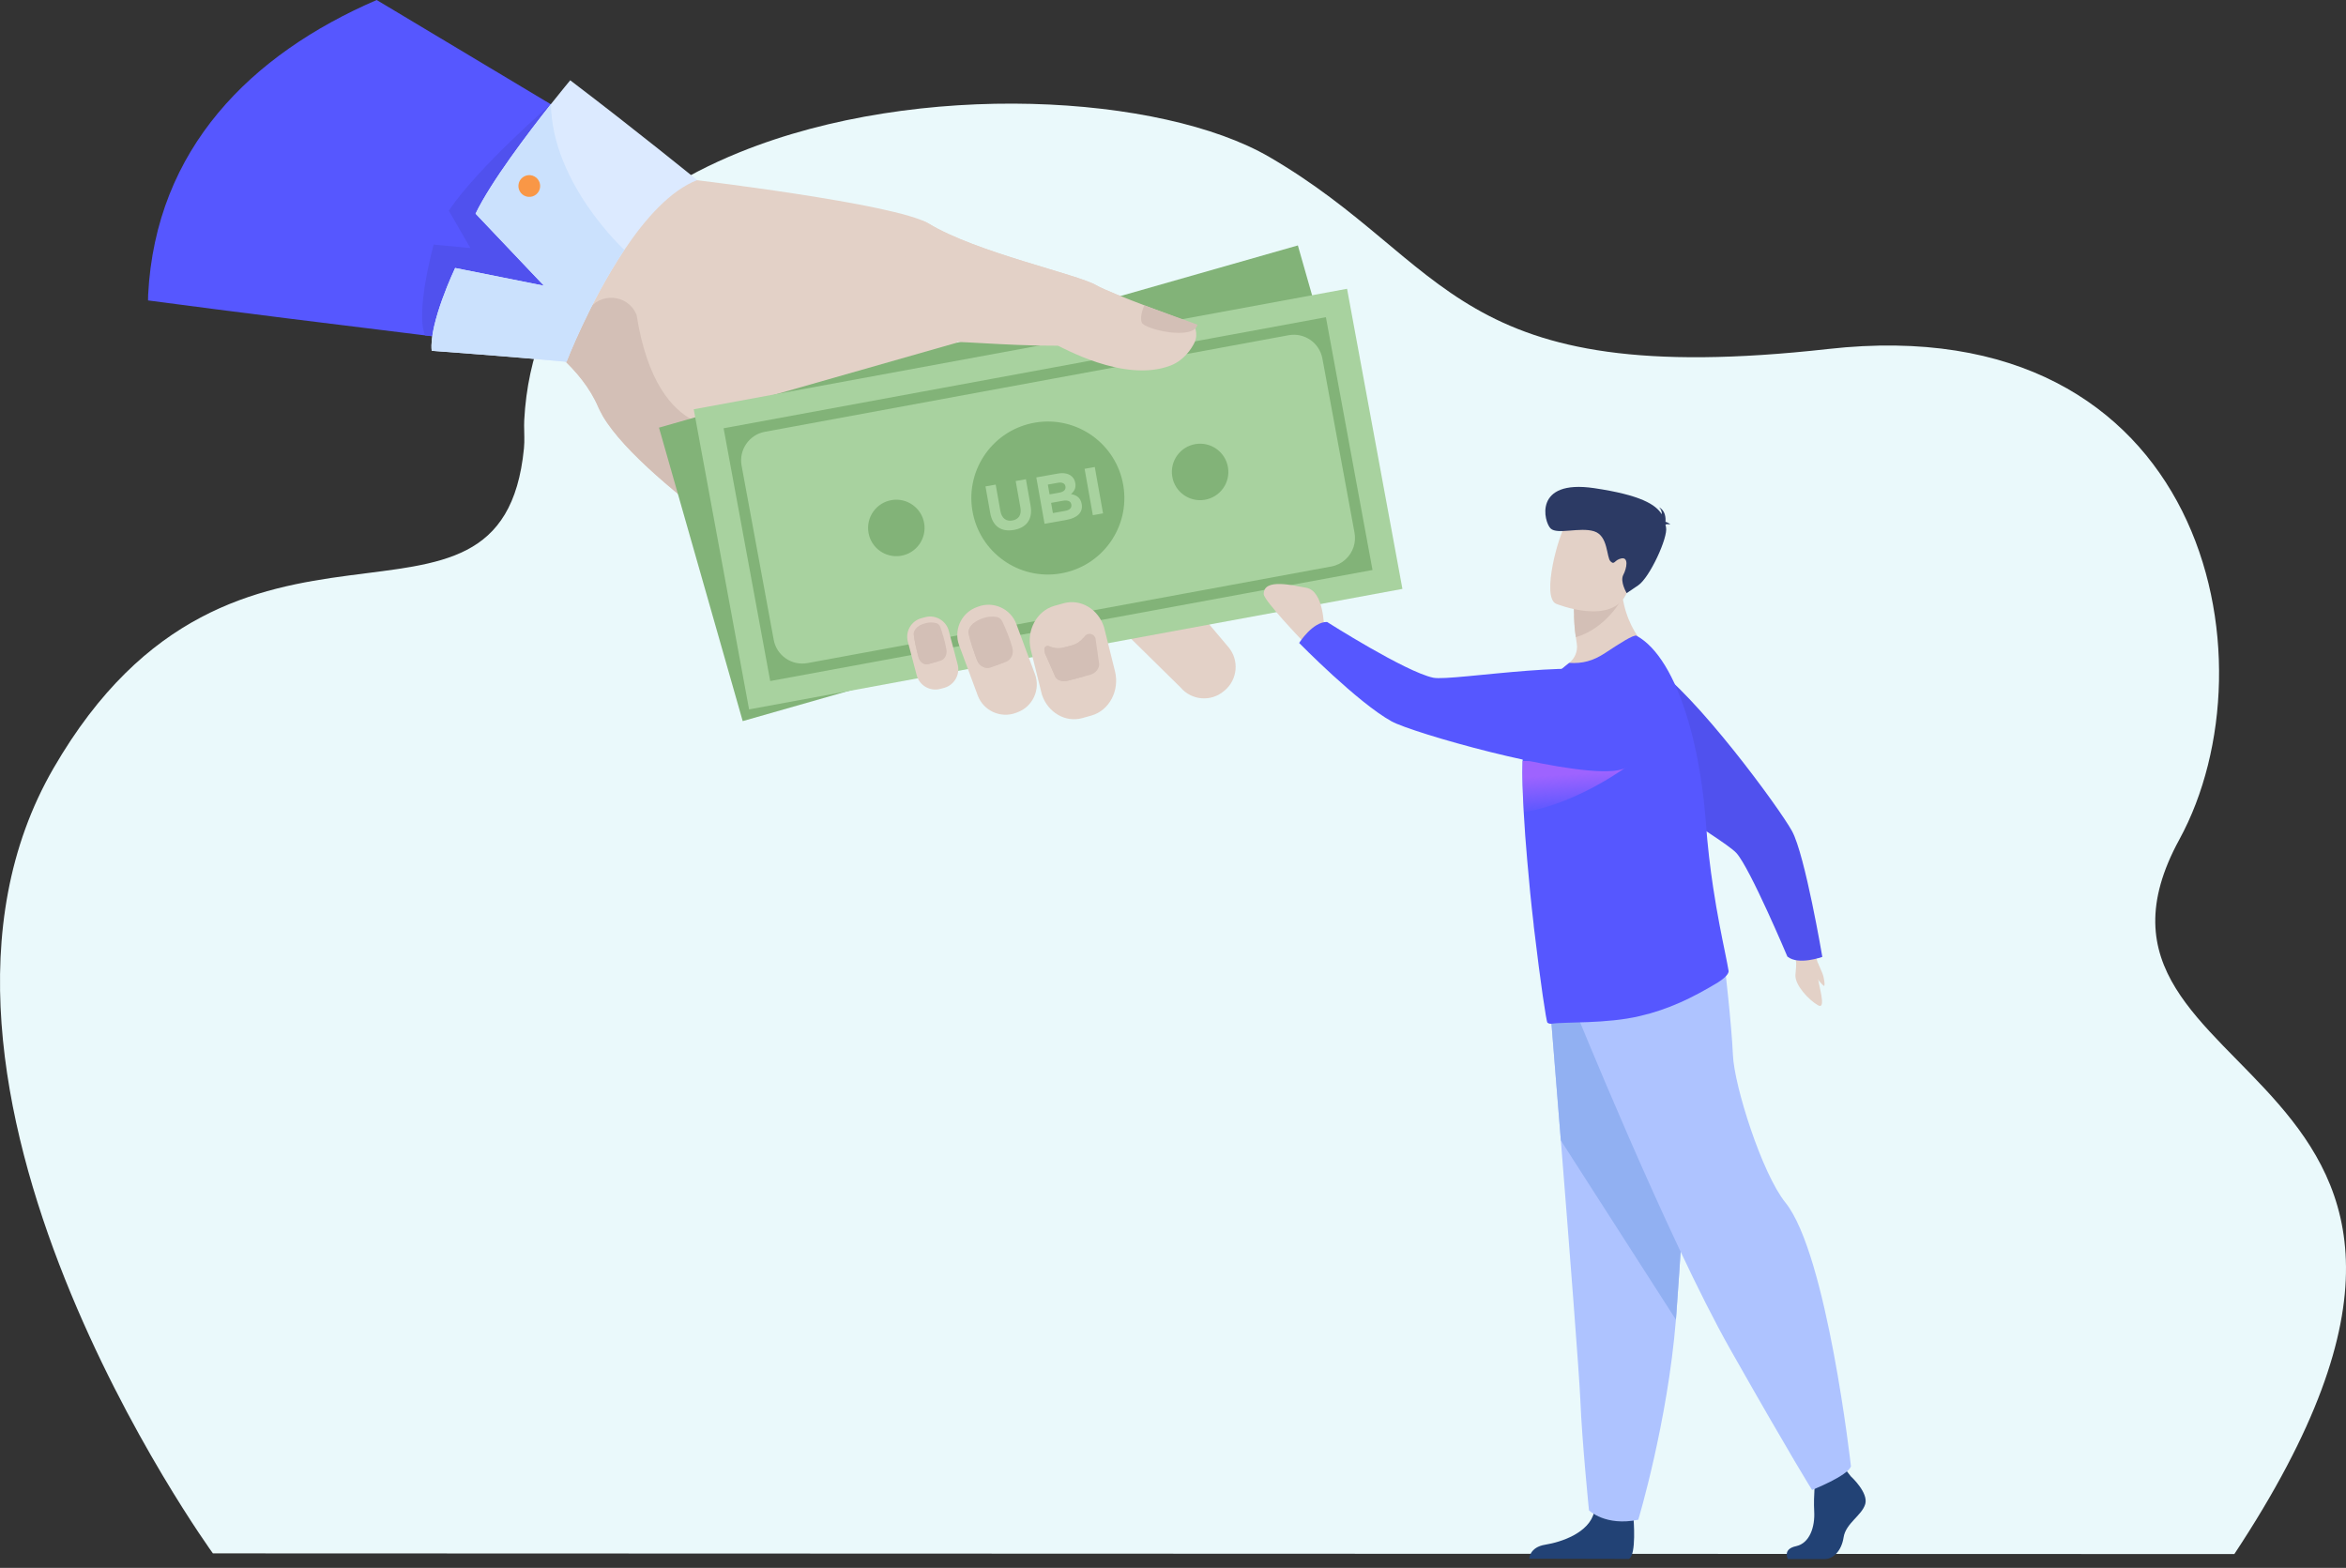 <svg width="199" height="133" viewBox="0 0 199 133" fill="none" xmlns="http://www.w3.org/2000/svg">
<rect x="0" y="0" width="199" height="133" fill="#333333" stroke="none"/>
<path d="M189.527 131.83L18.06 131.771C18.06 131.771 -10.916 91.864 4.538 65.168C19.991 38.47 42.564 57.315 44.445 38.028C44.51 37.375 44.458 36.729 44.458 36.098C44.458 35.948 44.46 35.8 44.468 35.652C45.047 24.576 52.279 17.417 61.824 13.298C62.132 13.165 62.442 13.036 62.755 12.91C77.976 6.746 98.556 8.014 107.667 13.313C123.168 22.331 123.071 33.184 155.081 29.604C187.091 26.024 193.196 55.962 184.863 71.215C173.04 92.858 217.649 89.303 189.527 131.831V131.83Z" fill="#EAF9FB"/>
<path d="M100.146 58.321L95.492 53.739L90.924 49.242C90.701 48.978 90.656 48.711 90.731 48.444C90.966 47.606 92.387 46.773 93.217 46.074L93.3 46.003C94.394 45.081 96.043 45.221 96.964 46.314L102.548 52.934L104.204 54.897C105.126 55.99 104.986 57.639 103.894 58.561L103.81 58.632C102.717 59.554 101.068 59.414 100.146 58.321V58.321Z" fill="#E3D1C7"/>
<path d="M101.501 28.835C101.446 29.419 100.788 30.359 99.603 30.499C93.618 31.211 89.89 29.323 89.716 29.326C85.165 29.347 81.944 27.69 80.968 28.548C80.932 28.579 80.943 28.647 80.994 28.743C81.886 30.474 95.695 41.986 95.895 43.264C96.108 44.612 70.211 50.958 70.211 50.958C70.211 50.958 66.384 48.573 62.1 45.442C59.927 43.857 57.638 42.08 55.67 40.324C53.685 38.557 52.025 36.809 51.138 35.303L51.133 35.293C50.999 35.068 50.885 34.847 50.789 34.632C50.773 34.599 50.76 34.567 50.748 34.539C50.055 32.912 48.875 31.48 47.532 30.259C44.056 27.098 39.494 25.361 39.494 25.361L58.51 15.214C58.51 15.214 75.971 17.265 78.764 18.96C82.835 21.433 91.361 23.245 93.001 24.203C94.219 24.913 100.635 27.217 101.103 27.423C101.305 27.514 101.572 28.104 101.501 28.833L101.501 28.835Z" fill="#E3D1C7"/>
<path d="M52.494 12.305C52.494 12.305 52.49 12.343 52.479 12.416C52.402 12.989 52.009 15.673 51.126 18.736C51.093 18.85 51.059 18.965 51.026 19.079C51.011 19.131 50.995 19.183 50.979 19.233C49.881 22.869 48.095 26.896 45.338 28.52H45.337C45.18 28.613 45.018 28.698 44.854 28.776C44.472 28.953 44.072 29.086 43.655 29.166C43.347 29.226 43.03 29.258 42.702 29.258C42.702 29.258 40.284 28.967 36.667 28.527C36.469 28.503 36.267 28.477 36.062 28.452C29.521 27.654 19.526 26.417 12.556 25.485C12.555 25.317 12.558 25.152 12.567 24.987C13.213 12.605 21.292 4.604 31.953 0C37.616 3.386 42.92 6.564 46.721 8.843C46.722 8.843 46.724 8.843 46.724 8.844C46.728 8.846 46.731 8.847 46.733 8.849C46.976 8.995 47.213 9.137 47.443 9.274L47.458 9.283C50.569 11.149 52.496 12.306 52.496 12.306L52.494 12.305Z" fill="#5657FF"/>
<path d="M53.977 26.671C53.985 26.688 53.996 26.703 54 26.72C55.787 38.018 62.347 36.155 62.347 36.155L62.1 45.442C59.927 43.856 57.638 42.079 55.67 40.323C53.685 38.557 52.025 36.808 51.138 35.302L51.133 35.292C50.979 35.012 50.863 34.788 50.789 34.632C50.773 34.598 50.76 34.567 50.748 34.539C50.055 32.911 48.875 31.479 47.532 30.258C48.231 29.065 49.047 27.71 49.853 26.382C50.835 24.767 53.243 24.928 53.978 26.67L53.977 26.671Z" fill="#D3BFB6"/>
<path d="M46.731 8.83C46.731 8.83 40.596 14.137 38.069 17.866L39.9 21.042L36.785 20.749C36.785 20.749 35.198 26.506 36.06 28.45L44.554 29.25L54.346 13.581L46.731 8.83Z" fill="#5051EE"/>
<path d="M36.619 29.758C36.368 27.449 38.608 22.734 38.608 22.734L46.14 24.237L40.341 18.125C41.651 15.416 44.791 11.281 46.732 8.832C47.7 7.613 48.37 6.811 48.37 6.811C53.948 11.05 59.141 15.275 59.141 15.275C56.864 16.158 54.733 18.553 52.96 21.2C50.013 25.598 48.054 30.692 48.054 30.692C43.534 30.265 36.62 29.759 36.62 29.759L36.619 29.758Z" fill="#DCEAFF"/>
<path d="M36.619 29.756C36.368 27.447 38.608 22.732 38.608 22.732L46.14 24.235L40.341 18.123C41.651 15.414 44.791 11.279 46.732 8.83C46.831 15.585 52.96 21.198 52.96 21.198C50.013 25.596 48.054 30.69 48.054 30.69C43.534 30.262 36.62 29.756 36.62 29.756H36.619Z" fill="#CBE1FD"/>
<path d="M44.992 14.861C45.498 14.914 45.866 15.367 45.814 15.874C45.761 16.381 45.309 16.749 44.802 16.697C44.295 16.644 43.927 16.191 43.979 15.684C44.032 15.178 44.485 14.809 44.992 14.861Z" fill="#F99746"/>
<path d="M110.092 20.819L55.899 36.276L63 61.171L117.193 45.714L110.092 20.819Z" fill="#82B378"/>
<path d="M114.265 24.497L58.845 34.719L63.541 60.177L118.961 49.956L114.265 24.497Z" fill="#A8D29F"/>
<path d="M115.999 46.049L113.635 33.227V33.223L112.47 26.909L111.865 27.02L101.487 28.935H101.486L101.367 28.957L93.593 30.39L92.598 30.573H92.597L84.262 32.111L62.349 36.151H62.345L62.33 36.156L61.958 36.224H61.947L61.938 36.227L61.38 36.33L62.222 40.897L63.207 46.237L65.334 57.772L77.31 55.564L77.843 55.466L79.829 55.099L80.27 55.017L80.853 54.91L81.385 54.812L82.401 54.624L84.878 54.167L85.582 54.039L86.557 53.858L87.408 53.702L92.381 52.784H92.382L93.392 52.598L94.188 52.451L101.074 51.182L107.261 50.041L109.522 49.624L116.424 48.352L115.998 46.049H115.999ZM112.92 48.056L101.726 50.121H101.723L100.387 50.367H100.386L93.383 51.659L92.733 51.779L87.793 52.69L86.23 52.978L85.227 53.164L84.509 53.297L82.171 53.727L81.204 53.905L80.617 54.014L80.059 54.117L79.612 54.199L77.633 54.564L77.072 54.669L68.501 56.248C67.162 56.496 65.877 55.611 65.63 54.272L64.291 47.007L62.906 39.501C62.659 38.162 63.544 36.876 64.883 36.628L85.11 32.899L94.58 31.153L97.276 30.655H97.278L100.669 30.03L100.78 30.009H100.781L109.302 28.438C110.641 28.191 111.926 29.076 112.173 30.415L114.897 45.185C114.973 45.601 114.941 46.011 114.821 46.387C114.551 47.222 113.844 47.888 112.92 48.058V48.056Z" fill="#82B378"/>
<path d="M89.944 48.65C86.408 49.235 83.067 46.843 82.482 43.307C81.897 39.771 84.289 36.43 87.825 35.845C91.361 35.26 94.702 37.651 95.287 41.188C95.872 44.724 93.481 48.065 89.944 48.65Z" fill="#82B378"/>
<path d="M76.422 47.148C75.117 47.364 73.883 46.482 73.667 45.176C73.451 43.871 74.334 42.637 75.639 42.421C76.945 42.205 78.178 43.088 78.394 44.393C78.61 45.699 77.728 46.932 76.422 47.148Z" fill="#82B378"/>
<path d="M102.191 42.397C100.886 42.614 99.652 41.731 99.436 40.425C99.22 39.12 100.103 37.886 101.408 37.67C102.714 37.454 103.947 38.337 104.163 39.642C104.379 40.948 103.497 42.181 102.191 42.397Z" fill="#82B378"/>
<path d="M82.936 58.993L82.732 58.442L81.358 54.74C81.325 54.654 81.298 54.566 81.277 54.478C80.969 53.253 81.63 51.958 82.84 51.509L82.982 51.456C84.279 50.975 85.732 51.642 86.213 52.938L87.494 56.39L87.588 56.64L87.792 57.191C88.273 58.488 87.606 59.941 86.309 60.422L86.167 60.475C84.87 60.956 83.417 60.289 82.936 58.993Z" fill="#E3D1C7"/>
<path d="M82.874 55.996C82.645 55.378 82.24 54.26 82.159 53.663C82.136 53.494 82.23 53.183 82.55 52.896C82.742 52.723 83.014 52.559 83.391 52.438C83.567 52.381 83.744 52.335 83.926 52.316C84.139 52.295 84.351 52.303 84.562 52.341C84.751 52.377 84.923 52.508 85.012 52.697C85.012 52.697 85.012 52.699 85.014 52.699C85.312 53.335 85.674 54.193 85.874 54.944C86.014 55.464 85.781 55.986 85.326 56.146L85.114 56.222L84.026 56.61C83.574 56.77 83.061 56.499 82.875 55.995L82.874 55.996Z" fill="#D3BFB6"/>
<path d="M82.874 55.996C82.645 55.378 82.24 54.26 82.159 53.663C82.136 53.494 82.23 53.183 82.55 52.896C82.622 52.866 82.699 52.838 82.781 52.811C82.958 52.754 83.135 52.708 83.316 52.69C83.529 52.668 83.741 52.676 83.952 52.714C84.141 52.75 84.313 52.88 84.402 53.07C84.402 53.07 84.402 53.072 84.404 53.072C84.702 53.708 85.064 54.566 85.264 55.317C85.353 55.65 85.29 55.983 85.114 56.222L84.026 56.61C83.574 56.77 83.061 56.499 82.875 55.995L82.874 55.996Z" fill="#D3BFB6"/>
<path d="M77.759 57.28L77.007 54.428C76.778 53.561 77.3 52.665 78.167 52.437L78.489 52.352C79.356 52.123 80.253 52.645 80.481 53.511L81.233 56.363C81.462 57.23 80.94 58.127 80.073 58.355L79.751 58.44C78.884 58.668 77.987 58.147 77.759 57.28Z" fill="#E3D1C7"/>
<path d="M77.91 55.742C77.775 55.217 77.535 54.27 77.512 53.775C77.503 53.595 77.659 53.235 78.134 53.004C78.249 52.947 78.382 52.898 78.537 52.861C78.677 52.827 78.815 52.803 78.955 52.801C79.121 52.799 79.283 52.821 79.442 52.868C79.585 52.911 79.708 53.031 79.764 53.192C79.764 53.194 79.764 53.195 79.766 53.195C79.953 53.739 80.177 54.469 80.281 55.1C80.354 55.535 80.142 55.947 79.782 56.046L79.525 56.117L78.754 56.33C78.397 56.428 78.019 56.168 77.909 55.741L77.91 55.742Z" fill="#D3BFB6"/>
<path d="M77.91 55.743C77.775 55.219 77.535 54.272 77.512 53.776C77.503 53.596 77.659 53.236 78.134 53.005C78.264 52.974 78.395 52.952 78.527 52.95C78.692 52.948 78.854 52.97 79.014 53.018C79.156 53.06 79.28 53.18 79.336 53.342C79.336 53.343 79.336 53.344 79.338 53.344C79.525 53.888 79.748 54.618 79.852 55.249C79.913 55.61 79.777 55.954 79.525 56.118L78.754 56.331C78.397 56.43 78.019 56.17 77.909 55.742L77.91 55.743Z" fill="#D3BFB6"/>
<path d="M88.391 58.947C88.384 58.926 88.377 58.906 88.371 58.885L87.442 55.146C87.033 53.502 87.934 51.813 89.443 51.391L90.217 51.175C91.666 50.77 93.172 51.676 93.65 53.205L93.957 54.439L94.579 56.943C94.988 58.587 94.087 60.277 92.577 60.699L91.804 60.915C90.374 61.314 88.89 60.438 88.39 58.947H88.391Z" fill="#E3D1C7"/>
<path d="M89.446 57.244L88.643 55.425C88.643 55.425 88.641 55.419 88.641 55.414C88.621 55.341 88.607 55.267 88.597 55.195C88.593 55.164 88.59 55.133 88.587 55.102C88.585 55.09 88.586 55.077 88.587 55.064C88.595 54.865 88.808 54.73 88.997 54.817C89.368 54.991 89.8 55.041 90.225 54.929L90.384 54.887C90.384 54.887 90.387 54.887 90.389 54.886L90.904 54.75C91.316 54.642 91.661 54.407 91.911 54.1C91.942 54.064 91.97 54.025 91.998 53.987C92.249 53.631 92.81 53.726 92.924 54.147C92.925 54.151 92.925 54.154 92.927 54.158L93.213 56.15C93.342 56.643 92.96 57.114 92.467 57.244L91.88 57.4L90.627 57.73C90.133 57.86 89.578 57.739 89.448 57.246L89.446 57.244Z" fill="#D3BFB6"/>
<path d="M89.446 57.246L88.643 55.427C88.643 55.427 88.641 55.421 88.641 55.416C88.633 55.374 88.612 55.241 88.586 55.066C88.594 54.867 88.807 54.732 88.996 54.819C89.367 54.993 89.799 55.043 90.225 54.931L90.383 54.889C90.383 54.889 90.386 54.889 90.388 54.888L90.903 54.752C91.315 54.644 91.66 54.409 91.91 54.102C92.004 54.167 92.077 54.263 92.111 54.39C92.113 54.393 92.113 54.397 92.114 54.401L92.4 56.393C92.51 56.809 92.255 57.207 91.879 57.401L90.626 57.731C90.132 57.861 89.577 57.74 89.447 57.247L89.446 57.246Z" fill="#D3BFB6"/>
<path d="M76.887 24.419C76.887 24.419 75.971 17.266 78.765 18.962C82.835 21.435 91.361 23.246 93.001 24.203C94.219 24.913 100.635 27.218 101.103 27.425C101.305 27.515 101.694 28.302 101.318 29.071C101.061 29.599 100.421 30.57 99.309 31.002C95.323 32.552 89.892 29.323 89.718 29.325C85.167 29.347 80.745 28.838 79.459 29.022C79.012 29.087 76.888 24.419 76.888 24.419L76.887 24.419Z" fill="#E3D1C7"/>
<path d="M101.579 27.542L97.074 25.904C97.074 25.904 96.635 26.799 96.851 27.363C97.066 27.926 101.239 28.918 101.579 27.542Z" fill="#D3BFB6"/>
<path d="M151.93 80.823C151.93 80.823 152.218 81.021 152.326 81.453C152.409 81.783 152.324 82.294 152.297 82.7C152.242 83.564 153.438 84.834 154.211 85.275C154.984 85.717 154.211 83.435 154.211 82.883C154.211 82.331 154.432 81.926 153.806 80.674C153.18 79.424 151.929 80.822 151.929 80.822L151.93 80.823Z" fill="#E3D1C7"/>
<path d="M134.493 59.694C134.265 56.79 137.419 54.799 139.91 56.309C139.961 56.34 140.011 56.371 140.062 56.403C143.791 58.804 150.952 68.564 152.012 70.507C153.117 72.531 154.579 81.172 154.579 81.172C154.579 81.172 152.559 81.911 151.615 81.144C151.615 81.144 148.455 73.65 147.294 72.365C146.071 71.011 134.754 64.754 134.646 62.1C134.617 61.398 134.561 60.554 134.493 59.693L134.493 59.694Z" fill="#5051EE"/>
<path d="M157.008 125.247C157.008 125.247 158.511 126.619 158.218 127.594C157.924 128.568 156.567 129.218 156.384 130.41C156.201 131.602 155.468 132.252 154.807 132.252H151.66C151.66 132.252 151.174 131.413 152.348 131.161C153.521 130.908 153.964 129.508 153.89 128.208C153.816 126.908 154.001 125.176 154.001 125.176L156.494 124.598L157.007 125.248L157.008 125.247Z" fill="#224275"/>
<path d="M138.562 128.795C138.562 128.795 138.832 131.917 138.172 132.242L129.724 132.224C129.724 132.224 129.724 131.249 131.081 131.033C132.438 130.816 134.821 130.022 135.225 128.252C135.628 126.482 138.562 128.794 138.562 128.794L138.562 128.795Z" fill="#224275"/>
<path d="M131.431 84.689C131.431 84.689 131.877 90.162 132.4 96.741C133.112 105.678 133.967 116.656 134.052 118.736C134.199 122.348 134.786 128.124 134.786 128.124C134.786 128.124 136.179 129.497 138.967 128.918C138.967 128.918 141.451 120.672 142.16 111.947C142.171 111.803 142.183 111.659 142.193 111.515C142.853 102.633 143.879 83.93 143.879 83.93L131.431 84.688V84.689Z" fill="#AEC3FF"/>
<path d="M131.431 84.689C131.431 84.689 131.877 90.162 132.4 96.741L142.16 111.947C142.171 111.803 142.183 111.659 142.193 111.515C142.853 102.633 143.879 83.93 143.879 83.93L131.431 84.688V84.689Z" fill="#91B0F2"/>
<path d="M133.465 85.337C133.465 85.337 141.496 105.159 146.777 114.475C152.057 123.791 153.707 126.39 153.707 126.39C153.707 126.39 156.733 125.199 157.007 124.386C157.007 124.386 154.988 106.402 151.452 102.018C149.454 99.541 147.106 92.107 146.997 89.507C146.887 86.908 146.282 81.763 146.282 81.763L133.466 85.337L133.465 85.337Z" fill="#AEC3FF"/>
<path d="M140.391 55.603C140.391 55.603 135.01 58.333 131.859 57.422C131.859 57.422 132.291 56.854 133.082 56.252C133.59 55.866 133.854 55.236 133.752 54.606C133.721 54.41 133.694 54.225 133.672 54.052C133.518 52.987 133.542 52.223 133.542 52.223L135.57 50.692L137.526 49.075C137.457 53.514 140.391 55.604 140.391 55.604V55.603Z" fill="#E3D1C7"/>
<path d="M145.735 83.332C143.563 84.647 141.506 85.636 139.099 86.19C136.26 86.864 132.771 86.665 131.604 86.843C131.483 86.859 131.37 86.827 131.263 86.756C131.171 86.709 130.657 83.246 130.14 78.876C130.117 78.7 130.093 78.522 130.084 78.344L130.076 78.285C129.875 76.576 129.7 74.781 129.547 72.982C129.423 71.582 129.32 70.198 129.25 68.897C129.16 67.27 129.123 65.775 129.16 64.546C129.176 63.984 129.209 63.479 129.259 63.041C129.567 60.487 130.635 58.655 131.781 57.296L133.106 56.232C134.209 56.302 135.111 56.084 136.174 55.382C137.336 54.617 138.589 53.795 138.826 53.932C140.607 54.906 142.057 57.431 143.092 60.765C143.686 62.684 144.142 64.862 144.433 67.168C144.527 67.884 144.607 68.618 144.668 69.349C144.68 69.484 144.689 69.62 144.7 69.753C144.84 71.751 145.068 73.625 145.321 75.298C145.662 77.554 146.049 79.444 146.323 80.775C146.46 81.453 146.565 81.976 146.627 82.352C146.682 82.679 146.027 83.148 145.734 83.331L145.735 83.332Z" fill="#5657FF"/>
<path d="M137.595 50.77C137.595 50.77 136.271 53.3 133.672 54.052C133.437 52.71 133.506 50.601 133.506 50.601L135.569 50.693L137.595 50.771V50.77Z" fill="#D3BFB6"/>
<path d="M131.982 51.213C131.982 51.213 136.843 53.201 138.032 50.205C139.22 47.209 140.648 45.448 137.595 44.051C134.541 42.655 133.481 43.56 132.836 44.464C132.192 45.368 130.747 50.618 131.982 51.213Z" fill="#E3D1C7"/>
<path d="M141.275 44.507C141.333 44.466 141.449 44.447 141.688 44.489C141.688 44.489 141.527 44.328 141.276 44.264C141.303 43.925 141.262 43.306 140.73 43.035C140.73 43.035 140.996 43.267 140.955 43.624C140.457 42.803 139.171 41.994 135.229 41.409C130.035 40.638 130.965 44.291 131.535 44.833C132.106 45.374 134.014 44.689 135.223 45.07C136.431 45.451 136.256 47.283 136.617 47.623C136.978 47.964 136.913 47.495 137.538 47.369C138.161 47.243 137.999 48.192 137.697 48.763C137.393 49.334 137.985 50.315 137.985 50.315L138.964 49.651C139.943 48.986 141.505 45.578 141.323 44.734C141.307 44.66 141.292 44.584 141.275 44.508V44.507Z" fill="#2C3A64"/>
<path d="M138.279 64.832C138.279 64.832 133.895 68.167 129.248 68.899C129.159 67.272 129.122 65.777 129.159 64.548L138.279 64.833V64.832Z" fill="url(#paint0_linear_417_1268)"/>
<path d="M112.336 53.316C112.292 53.224 112.323 50.105 110.782 49.855C109.776 49.693 107.171 48.998 107.196 50.397C107.206 50.946 110.466 54.34 110.466 54.34L112.336 53.316Z" fill="#E3D1C7"/>
<path d="M139.203 59.402C141.148 61.571 139.852 65.068 136.956 65.381C136.897 65.388 136.837 65.393 136.777 65.398C132.358 65.757 119.782 62.156 118.042 61.193C115.152 59.594 110.2 54.541 110.2 54.541C110.2 54.541 111.356 52.727 112.572 52.762C112.572 52.762 119.201 56.985 121.575 57.49C123.177 57.831 135.922 55.539 137.62 57.582C138.069 58.123 138.626 58.758 139.203 59.401V59.402Z" fill="#5657FF"/>
<path d="M154.174 81.619C154.174 81.619 154.411 82.139 154.578 82.544C154.745 82.949 154.837 83.703 154.708 83.629C154.579 83.555 154.119 83.017 153.972 82.744C153.825 82.47 154.174 81.619 154.174 81.619Z" fill="#E3D1C7"/>
<path d="M83.993 43.508L83.594 41.261L84.459 41.107L84.855 43.332C84.968 43.972 85.348 44.248 85.876 44.153C86.404 44.059 86.668 43.682 86.557 43.058L86.157 40.805L87.022 40.651L87.416 42.871C87.627 44.062 87.062 44.765 86.006 44.953C84.949 45.141 84.198 44.666 83.993 43.508H83.993Z" fill="#A8D29F"/>
<path d="M87.905 40.497L89.731 40.173C90.181 40.093 90.557 40.154 90.822 40.339C91.034 40.487 91.162 40.69 91.212 40.971C91.291 41.415 91.099 41.704 90.846 41.912C91.332 42.005 91.66 42.219 91.756 42.758C91.884 43.478 91.363 43.941 90.475 44.099L88.604 44.431L87.905 40.497ZM89.828 41.796C90.211 41.728 90.43 41.562 90.377 41.258C90.331 41 90.102 40.889 89.737 40.954L88.883 41.106L89.031 41.938L89.829 41.796H89.828ZM90.341 43.34C90.722 43.272 90.929 43.097 90.875 42.793C90.828 42.529 90.602 42.401 90.159 42.479L89.158 42.657L89.312 43.522L90.341 43.34V43.34Z" fill="#A8D29F"/>
<path d="M92.001 39.769L92.866 39.615L93.565 43.549L92.7 43.703L92.001 39.769Z" fill="#A8D29F"/>
<defs>
<linearGradient id="paint0_linear_417_1268" x1="129.587" y1="65.891" x2="129.781" y2="69.133" gradientUnits="userSpaceOnUse">
<stop stop-color="#9E63FF"/>
<stop offset="1" stop-color="#9E63FF" stop-opacity="0"/>
</linearGradient>
</defs>
</svg>
